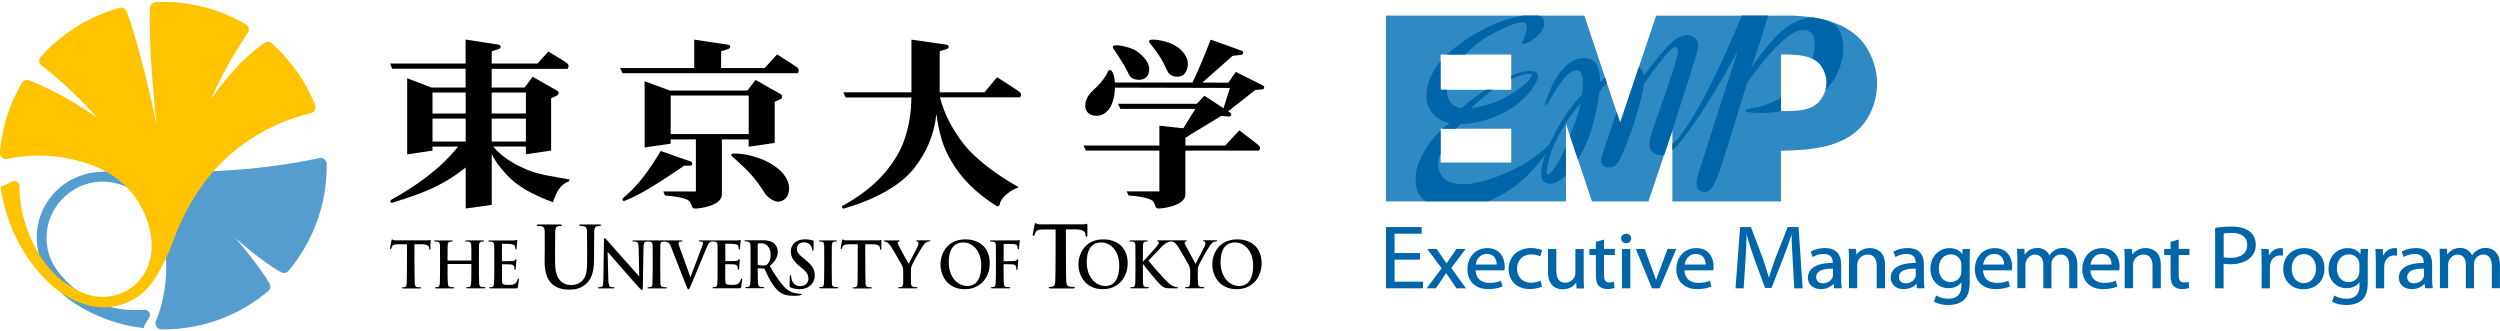 <?xml version="1.0" encoding="utf-8"?>
<!-- Generator: Adobe Illustrator 24.2.1, SVG Export Plug-In . SVG Version: 6.00 Build 0)  -->
<svg version="1.1" id="圖層_1" xmlns="http://www.w3.org/2000/svg" xmlns:xlink="http://www.w3.org/1999/xlink" x="0px" y="0px"
	 viewBox="0 0 400 53" style="enable-background:new 0 0 400 53;" xml:space="preserve">
<style type="text/css">
	.st0{fill:#569DCF;}
	.st1{fill:#FFC300;}
	.st2{fill:#2F8AC3;}
	.st3{fill:#0065A9;}
</style>
<g>
	<g>
		<g>
			<g>
				<path class="st0" d="M52.28,26.25c0-0.54-0.45-0.98-0.98-0.98c-0.08,0-0.15,0.01-0.23,0.03c-8.68,1.8-17.72,2.52-26.99,2.01
					c-2.85-0.16-5.66,0-8.43,0.21c-0.21,0.01-0.42,0.04-0.63,0.07c-2.21,0.3-4.33,1.29-5.97,2.89c-1.46,1.43-2.49,3.27-2.93,5.27
					c-0.53,2.41-0.15,4.9,0.86,7.12c0.99,2.16,2.57,4.04,4.53,5.38c2.13,1.43,4.47,2.55,6.93,3.3c1.55,0.47,2.93,0.76,4.56,0.96
					c0.02-0.62,0.96-1.58,0.99-2.04c0.03-0.47-0.32-0.87-0.78-0.9c-2.54,0.09-4.41,0.03-6.79-0.86c-2.45-0.91-4.66-2.43-6.41-4.37
					c-0.84-0.93-1.54-1.95-1.99-3.13c-0.44-1.18-0.63-2.43-0.56-3.69c0.24-4.21,3.51-7.77,7.68-8.37c2.31-0.33,4.69,0.26,6.58,1.64
					c0.98,0.72,1.82,1.64,2.43,2.69c0.7,1.19,1.28,2.44,1.69,3.76c0.84,2.74,0.92,5.75,0.56,8.58c-0.16,1.2-0.41,2.4-0.75,3.56
					c-0.2,0.66-0.43,1.32-0.69,1.96c-0.05,0.12-0.08,0.24-0.08,0.38c0,0.54,0.43,0.96,0.96,0.98c0.07,0,0.18,0.01,0.25,0.01
					c6.42,0,12.3-2.32,16.85-6.15c0,0,0.01-0.01,0.02-0.01c0.18-0.18,0.29-0.42,0.29-0.69c0-0.2-0.07-0.37-0.16-0.54
					c-1.71-2.97-5.42-7.23-5.42-7.23s4.2,3.77,7.22,5.42c0.16,0.09,0.34,0.16,0.54,0.16c0.27,0,0.52-0.11,0.69-0.29
					c0.01-0.01,0.02-0.02,0.03-0.03c3.83-4.56,6.13-10.43,6.13-16.84C52.28,26.41,52.28,26.33,52.28,26.25z"/>
			</g>
			<path class="st1" d="M4.97,38.25c-1.03-2.29-1.67-4.78-1.83-7.3c-0.02-0.34-0.02-0.8-0.02-1.14c0-0.47-0.38-0.84-0.85-0.84
				c-0.47,0-1.47,0.86-2.17,0.86c0.72,5.54,3.22,10.78,7.09,14.8c1.89,1.97,4.23,3.5,6.9,4.22c2.28,0.62,4.71,0.34,6.82-0.72
				c1.01-0.51,1.94-1.2,2.71-2.04c0.82-0.89,1.45-1.97,2.04-3.02c0.62-1.11,1.15-2.27,1.63-3.45c0.51-1.25,0.94-2.53,1.5-3.77
				c2.13-4.66,5.13-8.92,9.19-12.08c1.98-1.55,4.14-2.85,6.44-3.87c1.17-0.52,2.37-0.97,3.59-1.33c0.59-0.17,1.18-0.34,1.78-0.48
				c0.53-0.16,0.82-0.73,0.65-1.25c-1.49-3.76-3.88-7.15-6.88-9.85c-0.02-0.02-0.04-0.04-0.06-0.06c-0.17-0.15-0.4-0.25-0.65-0.25
				c-0.27,0-0.5,0.16-0.7,0.3c-4.83,3.36-8.39,8.96-8.39,8.96s1.88-4.78,5.9-10.7c0.1-0.14,0.15-0.32,0.15-0.51
				c0-0.34-0.16-0.63-0.42-0.8c-0.03-0.02-0.07-0.04-0.1-0.06c-2.49-1.45-5.2-2.5-8.03-3.06c-2.06-0.41-4.17-0.57-6.28-0.48
				c0,0-0.01,0-0.01,0c-0.01,0-0.02,0-0.03,0c-0.52,0.02-0.93,0.45-0.95,0.98c-0.27,6.88,1.08,18.72,1.08,18.72S22.67,8.36,20.3,1.9
				c-0.14-0.39-0.49-0.69-0.93-0.69c-0.07,0-0.13,0.01-0.19,0.02c-0.01,0-0.02,0-0.02,0.01c-0.17,0.04-0.34,0.09-0.51,0.14
				C14.7,2.55,11.04,4.66,8.06,7.5c-0.52,0.49-1.01,1-1.48,1.53C6.56,9.05,6.55,9.06,6.54,9.07C6.38,9.24,6.28,9.48,6.28,9.74
				c0,0.26,0.09,0.54,0.29,0.69c5.16,3.93,8.97,8.4,8.97,8.4s-4.89-3.61-10.7-5.9c-0.16-0.07-0.32-0.14-0.51-0.14
				c-0.34,0-0.64,0.17-0.81,0.43c0,0.01-0.01,0.01-0.01,0.02c-0.84,1.43-1.55,2.94-2.11,4.51c-0.71,1.99-1.17,4.07-1.38,6.18
				c-0.05,0.54-0.09,1.09,0.46,1.39c0.22,0.13,0.46,0.14,0.7,0.09c0.36-0.08,0.71-0.14,1.08-0.2c1.39-0.22,2.79-0.33,4.19-0.31
				c2.81,0.02,5.6,0.53,8.23,1.51c2.43,0.91,4.64,2.33,6.32,4.32c3.16,3.76,4.85,10.22,1.21,14.22c-1.67,1.84-4.13,2.74-6.6,2.51
				c-1.26-0.12-2.39-0.56-3.49-1.16c-1.01-0.55-1.97-1.18-2.83-1.94C7.42,42.68,5.99,40.52,4.97,38.25z"/>
		</g>
		<g>
			<path d="M116.98,24.76c0-0.43,2.4-0.09,3.52,0.25c0.9,0.28,2.34,0.69,3.84,1.86c0.86,0.66,1.92,1.85,1.92,3.27
				c0,1.41-0.85,2.13-1.89,2.13c-0.56-0.08-1.14-0.42-1.65-0.93c-0.51-0.51-0.91-1.54-2.4-3.24
				C118.64,26.17,116.98,25.05,116.98,24.76z"/>
			<path d="M115.38,10.89l0-2.69l1.19-0.38l0-0.01c0.14-0.04,0.25-0.16,0.25-0.32c0-0.17-0.13-0.3-0.29-0.33V7.16l-5.45-0.82v4.55
				H99.22l0.38,0.82h28.05c0,0,0.34-0.49,0-0.82c-0.34-0.33-3.32-2.18-3.32-2.18l-1.98,2.18H115.38z"/>
			<path d="M110.53,25.85L110.53,25.85l-4.82-1.69c-1.78,2.96-3.43,5.35-6.03,7.55l0,0c-0.06,0.05-0.1,0.12-0.1,0.19
				c0,0.14,0.11,0.25,0.25,0.25c0.03,0,0.06-0.01,0.09-0.02l0,0c0,0,0,0,0.01,0l0,0c2.3-0.83,5.61-2.95,9.54-5.62l0.96,0
				c0.19,0,0.34-0.15,0.34-0.34C110.77,26.02,110.67,25.9,110.53,25.85z"/>
			<path d="M163.18,14.77c-0.44-0.42-3.66-2.41-3.66-2.41l-2.01,2.41h-7.16l0-6.57l1.19-0.38l0-0.01c0.14-0.04,0.25-0.16,0.25-0.32
				c0-0.17-0.13-0.3-0.29-0.33V7.16l-5.67-0.82v8.43h-10.9l0.37,0.82h10.53c-0.06,4.03-1,7.16-2.38,9.44
				c-1.71,2.87-4.34,5.54-8.58,7.86c0,0,0,0-0.01,0c-0.02,0.01-0.03,0.02-0.04,0.03l0,0c-0.07,0.04-0.11,0.11-0.11,0.2
				c0,0.14,0.11,0.25,0.25,0.25c0.03,0,0.05,0,0.07-0.01v0c5.1-1.46,9.2-3.77,11.33-6.57c1.82-2.39,3.09-5.08,3.47-8.58
				c0.38,3.1,1.16,5.6,2.32,7.46c1.48,2.66,3.93,5.19,7.27,7.27c0.02,0.02,0.05,0.03,0.07,0.05c0.04,0.02,0.08,0.03,0.12,0.03
				c0.07,0,0.14-0.03,0.19-0.07c0.07-0.05,0.13-0.14,0.15-0.23c0.21-1.24,1.82-2.31,3.06-2.76c-3.95-2.19-7.17-4.83-8.73-6.81
				c-1.88-2.38-3.2-4.9-3.89-7.58h12.76C163.18,15.59,163.63,15.19,163.18,14.77z"/>
			<path d="M196.29,17.7"/>
			<path d="M178.06,7.42c-0.03,0.06-0.02,0.17,0.05,0.29c0.35,0.56,1.26,1.9,1.77,2.78c0.63,1.08,0.69,1.49,1.08,1.88
				c0.35,0.35,1.53,0.62,2.25,0.13c0.72-0.49,0.8-1.5,0.5-2.25c-0.3-0.77-1.39-1.99-2.58-2.45C179.93,7.34,178.26,7.03,178.06,7.42z
				"/>
			<path d="M183.9,6.47c-0.07,0.07-0.1,0.2,0,0.32c0.39,0.51,1.2,1.52,1.83,2.53c0.8,1.29,0.91,2.03,1.35,2.47
				c0.68,0.69,1.91,0.55,2.32,0.14c0.59-0.59,0.8-1.6,0.57-2.36c-0.36-1.2-1.45-2.21-3.01-2.76C185.58,6.34,184.16,6.21,183.9,6.47z
				"/>
			<path d="M177.65,11.22c0.65,0.11,1.08,2.63,0.43,4.88c-0.53,1.85-1.8,2.67-3.2,2.36c-1.09-0.24-1.46-1.21-1.12-2.34
				c0.29-0.98,1.19-1.73,1.84-2.34c0.65-0.63,1.43-1.71,1.61-2.22C177.27,11.37,177.39,11.17,177.65,11.22z"/>
			<path d="M189.66,24.11v7.01c0,1.7-3.31,2.24-4.31,2.24c-0.52,0-0.5-0.5-0.72-0.95c-0.19-0.37-0.79-0.88-4.07-1.14l-0.28-0.65
				h5.22v-6.52h-11.75l-0.38-0.81h12.13v-3.18l4.99,0.55c0.48,0.25-0.11,1.05-0.82,1.34v1.29h6.36l2.26-2.43c0,0,2.7,2.02,3.13,2.43
				c0.43,0.41,0,0.81,0,0.81H189.66z"/>
			<path d="M202.27,13.98c0-0.13-0.08-0.24-0.19-0.3l0,0l-0.02-0.01l0,0l-4.33-2.16l-1.2,1.72l-4.15-0.02l4.83-4.27l1.36-0.16
				c0.19,0,0.34-0.15,0.34-0.34c0-0.14-0.09-0.27-0.21-0.31l0,0l-4.99-1.79c-0.78,2-1.75,4.43-2.91,6.87h-12.72l-0.03,0.81
				l18.74,0.05l-1.25,3.95l0.51,0.15l4.78-3.77l1.15-0.1v-0.01C202.14,14.29,202.27,14.15,202.27,13.98z"/>
			<path d="M196.85,18.03L196.85,18.03l-4.15-2.71l-1.22,1.29h-12.59l0.37,0.81h12l-2.31,3.71c0.39,0.08,0.06,0.76,0.71,0.89
				l5.73-3.47l1.22,0.1v-0.01c0.02,0,0.03,0.01,0.04,0.01c0.19,0,0.34-0.16,0.34-0.34C197,18.18,196.94,18.08,196.85,18.03z"/>
			<path d="M83.72,26.88c-2.04-0.9-3.64-2.04-4.8-3.43h5.22v1.24l4.04-0.6v-8.37l0.93-0.44c0.16-0.06,0.26-0.22,0.26-0.39
				c0-0.16-0.09-0.3-0.23-0.38h0l-3.91-2.22L83.93,14h-5.26v-2.98H90.8c0,0,0.39-0.47,0-0.84c-0.39-0.37-3.07-1.93-3.07-1.93
				L86,10.17h-7.33l0.01-1.97l1.18-0.38l0-0.01c0.14-0.04,0.25-0.16,0.25-0.32c0-0.17-0.13-0.3-0.29-0.33l0-0.01l-5.32-0.82v3.83
				H62.41l0.34,0.84h11.75V14H69l-3.85-1.48v12.18l4.04-0.6v-0.64h4.1c-3.17,3.91-6.9,6.35-10.69,8.51l0,0
				c-0.08,0.05-0.14,0.13-0.14,0.23c0,0.14,0.12,0.25,0.26,0.25c0.02,0,0.05-0.01,0.07-0.01l0,0c3.44-1.13,7.43-2.2,11.72-5.64v6.56
				l4.17-0.58v-8.15c0.63,1.32,1.35,2.17,2.16,3.07c1.82,2.11,4.36,3.44,7.64,4.66c0.53-1.65,1.24-2.93,2.5-3.31l0.2-0.32
				C88.54,28.22,86.04,28,83.72,26.88z M74.51,22.64h-5.31v-3.66h5.31V22.64z M74.51,18.17h-5.31V14.8h5.31V18.17z M78.67,14.8h5.47
				v3.37h-5.47V14.8z M78.67,18.98h5.47v3.66h-5.47V18.98z"/>
			<path d="M124.93,15.08L124.93,15.08l-4.04-2.29l-1.31,1.69h-12.43L103.14,13v10.59l4.17-0.6v-0.69h4.03v8.33h-5.22l0.28,0.65
				c3.28,0.26,3.88,0.77,4.07,1.14c0.23,0.44,0.21,0.95,0.72,0.95c1,0,4.31-0.54,4.31-2.24v-8.83l4.28,0v1.17l4.17-0.6v-6.44v-0.14
				l0.93-0.43c0.16-0.06,0.26-0.22,0.26-0.39C125.16,15.29,125.06,15.15,124.93,15.08z M119.79,21.45h-12.48v-6.16h12.48V21.45z"/>
		</g>
		<g>
			<g>
				<path d="M75.36,41.68c0.03,0,0.06-0.02,0.06-0.07V41.4c0-1.55,0-1.83-0.02-2.16c-0.02-0.34-0.1-0.5-0.41-0.57
					c-0.08-0.03-0.24-0.03-0.38-0.03c-0.11,0-0.16-0.02-0.16-0.09s0.07-0.09,0.2-0.09c0.52,0,2.23,0,2.6,0c0.14,0,0.2,0.02,0.2,0.09
					s-0.06,0.09-0.17,0.09c-0.08,0-0.17,0.01-0.28,0.03c-0.26,0.05-0.34,0.22-0.36,0.57c-0.02,0.33-0.02,5.68,0.03,6.12
					c0.03,0.28,0.09,0.5,0.38,0.55c0.14,0.02,0.35,0.04,0.49,0.04c0.1,0,0.15,0.03,0.15,0.08c0,0.07-0.07,0.1-0.19,0.1
					c-0.63,0-2.34,0-2.71,0c-0.14,0-0.2-0.03-0.2-0.1c0-0.05,0.04-0.08,0.15-0.08c0.15,0,0.26-0.02,0.35-0.04
					c0.19-0.04,0.24-0.26,0.28-0.56c0.05-0.42,0.05-1.23,0.05-2.16v-0.89c0-0.05-0.03-0.06-0.06-0.06h-3.69
					c-0.03,0-0.06,0.01-0.06,0.06v0.89c0,0.94,0,1.74,0.05,2.18c0.03,0.28,0.09,0.5,0.38,0.55c0.13,0.02,0.35,0.04,0.49,0.04
					c0.11,0,0.16,0.03,0.16,0.08c0,0.07-0.08,0.1-0.19,0.1c-0.63,0-2.34,0-2.72,0c-0.12,0-0.19-0.03-0.19-0.1
					c0-0.05,0.04-0.08,0.15-0.08c0.14,0,0.26-0.02,0.35-0.04c0.19-0.04,0.24-0.26,0.28-0.56c0.05-0.42,0.05-5.78,0.03-6.11
					c-0.02-0.34-0.09-0.5-0.41-0.57c-0.08-0.03-0.24-0.03-0.38-0.03c-0.1,0-0.16-0.02-0.16-0.09s0.07-0.09,0.2-0.09
					c0.52,0,2.23,0,2.6,0c0.14,0,0.2,0.02,0.2,0.09s-0.06,0.09-0.18,0.09c-0.08,0-0.16,0.01-0.28,0.03
					c-0.26,0.05-0.34,0.22-0.36,0.57c-0.02,0.33-0.02,0.61-0.02,2.16v0.21c0,0.05,0.03,0.07,0.06,0.07H75.36z"/>
				<path d="M87.15,36.96c-0.03-0.46-0.13-0.68-0.55-0.77c-0.11-0.02-0.32-0.04-0.5-0.04c-0.14,0-0.22-0.03-0.22-0.12
					c0-0.1,0.09-0.12,0.28-0.12c0.69,0,3,0,3.46,0c0.19,0,0.28,0.03,0.28,0.12c0,0.09-0.08,0.12-0.21,0.12
					c-0.14,0-0.22,0.02-0.37,0.04c-0.35,0.07-0.45,0.3-0.48,0.77c-0.03,0.43-0.03,4.76-0.03,4.76c0,1.97,0.37,2.8,1,3.34
					c0.58,0.5,1.17,0.55,1.61,0.55c0.57,0,1.26-0.19,1.78-0.73c0.71-0.74,0.74-1.96,0.74-3.36c0,0,0-4.13-0.02-4.56
					c-0.03-0.46-0.13-0.68-0.56-0.77c-0.1-0.02-0.32-0.04-0.46-0.04c-0.14,0-0.22-0.03-0.22-0.12c0-0.1,0.09-0.12,0.27-0.12
					c0.65,0,2.44,0,2.94,0c0.18,0,0.27,0.03,0.27,0.12c0,0.09-0.08,0.12-0.23,0.12c-0.14,0-0.22,0.02-0.37,0.04
					c-0.35,0.07-0.45,0.3-0.48,0.77c-0.03,0.43-0.03,4.32-0.03,4.32c0,1.5-0.14,3.1-1.22,4.08c-0.91,0.83-1.84,0.98-2.68,0.98
					c-0.68,0-1.92-0.04-2.86-0.94c-0.66-0.62-1.15-1.62-1.15-3.59C87.17,41.8,87.17,37.39,87.15,36.96z"/>
				<path d="M131.87,39.24c-0.02-0.34-0.11-0.52-0.33-0.56c-0.11-0.03-0.23-0.04-0.35-0.04c-0.09,0-0.15-0.02-0.15-0.1
					c0-0.06,0.08-0.08,0.23-0.08c0.37,0,2.07,0,2.43,0c0.12,0,0.2,0.02,0.2,0.08c0,0.09-0.06,0.1-0.16,0.1
					c-0.09,0-0.17,0.01-0.29,0.03c-0.26,0.05-0.34,0.22-0.36,0.57c-0.02,0.33-0.02,5.74,0.02,6.17c0.03,0.28,0.09,0.46,0.39,0.5
					c0.14,0.02,0.35,0.04,0.49,0.04c0.1,0,0.15,0.03,0.15,0.08c0,0.07-0.08,0.1-0.18,0.1c-0.64,0-2.34,0-2.72,0
					c-0.13,0-0.19-0.03-0.19-0.1c0-0.05,0.04-0.08,0.15-0.08c0.15,0,0.26-0.02,0.35-0.04c0.19-0.04,0.25-0.22,0.28-0.51
					C131.89,44.97,131.89,39.57,131.87,39.24z"/>
				<path d="M144.52,43.5c0-0.55-0.09-0.77-0.22-1.07c-0.07-0.16-1.36-2.39-1.7-2.92c-0.24-0.38-0.48-0.63-0.67-0.74
					c-0.13-0.07-0.29-0.13-0.4-0.13c-0.08,0-0.14-0.02-0.14-0.09c0-0.06,0.06-0.09,0.18-0.09c0.17,0,1.81,0,2.25,0
					c0.1,0,0.15,0.03,0.15,0.09s-0.07,0.07-0.21,0.11c-0.09,0.02-0.14,0.1-0.14,0.18c0,0.08,0.05,0.2,0.12,0.35
					c0.13,0.31,1.48,2.75,1.64,3.03c0.09-0.24,1.31-2.47,1.45-2.79c0.1-0.23,0.13-0.4,0.13-0.53c0-0.1-0.04-0.21-0.2-0.26
					c-0.09-0.02-0.17-0.03-0.17-0.1c0-0.07,0.05-0.09,0.16-0.09c0.32,0,1.75,0,1.94,0c0.11,0,0.17,0.02,0.17,0.08
					c0,0.08-0.08,0.1-0.18,0.1c-0.1,0-0.28,0.04-0.43,0.12c-0.2,0.1-0.3,0.22-0.52,0.5c-0.32,0.4-1.67,2.79-1.84,3.23
					c-0.15,0.37-0.15,0.68-0.15,1.02c0,0,0,1.42,0.03,1.85c0.02,0.3,0.11,0.52,0.39,0.56c0.14,0.02,0.35,0.04,0.49,0.04
					c0.1,0,0.16,0.03,0.16,0.08c0,0.07-0.08,0.1-0.2,0.1c-0.61,0-2.33,0-2.68,0c-0.13,0-0.21-0.02-0.21-0.1
					c0-0.05,0.05-0.08,0.15-0.08c0.14,0,0.26-0.02,0.34-0.04c0.19-0.04,0.28-0.26,0.3-0.56C144.52,44.92,144.52,43.5,144.52,43.5z"
					/>
				<path d="M150.48,42.29c0-1.74,1.09-3.99,3.98-3.99c2.4,0,3.9,1.48,3.9,3.81c0,2.32-1.54,4.16-3.99,4.16
					C151.59,46.27,150.48,44.09,150.48,42.29 M157,42.48c0-2.28-1.32-3.69-2.9-3.69c-1.11,0-2.3,0.65-2.3,3.18
					c0,2.11,1.19,3.79,3.04,3.79C155.52,45.76,157,45.42,157,42.48z"/>
				<path d="M172.55,42.29c0-1.74,1.09-3.99,3.98-3.99c2.4,0,3.9,1.48,3.9,3.81c0,2.32-1.55,4.16-3.99,4.16
					C173.67,46.27,172.55,44.09,172.55,42.29 M179.08,42.48c0-2.28-1.32-3.69-2.9-3.69c-1.11,0-2.3,0.65-2.3,3.18
					c0,2.11,1.19,3.79,3.04,3.79C177.6,45.76,179.08,45.42,179.08,42.48z"/>
				<path d="M187.44,38.63c0.11,0,0.27,0.06,0.4,0.13c0.18,0.11,0.43,0.36,0.67,0.74c0.34,0.53,1.63,2.76,1.7,2.92
					c0.13,0.3,0.22,0.52,0.22,1.07c0,0,0,1.42-0.03,1.85c-0.02,0.3-0.11,0.52-0.3,0.56c-0.09,0.02-0.2,0.04-0.34,0.04
					c-0.1,0-0.15,0.03-0.15,0.08c0,0.08,0.08,0.1,0.21,0.1c0.36,0,2.08,0,2.68,0c0.13,0,0.2-0.03,0.2-0.1
					c0-0.05-0.05-0.08-0.15-0.08c-0.13,0-0.35-0.02-0.48-0.04c-0.29-0.04-0.38-0.26-0.4-0.56c-0.03-0.42-0.03-1.85-0.03-1.85
					c0-0.33,0-0.65,0.15-1.02c0.17-0.44,1.52-2.83,1.84-3.23c0.21-0.28,0.32-0.4,0.52-0.5c0.14-0.08,0.33-0.12,0.43-0.12
					c0.1,0,0.18-0.03,0.18-0.1c0-0.06-0.07-0.08-0.17-0.08c-0.18,0-1.62,0-1.94,0c-0.11,0-0.16,0.02-0.16,0.09
					c0,0.06,0.09,0.08,0.18,0.1c0.16,0.04,0.2,0.16,0.2,0.26c0,0.13-0.04,0.3-0.13,0.53c-0.14,0.31-1.35,2.55-1.45,2.79
					c-0.15-0.28-1.51-2.73-1.64-3.03c-0.07-0.14-0.11-0.26-0.11-0.35c0-0.08,0.05-0.16,0.14-0.18c0.14-0.04,0.21-0.05,0.21-0.11
					s-0.05-0.09-0.15-0.09c-0.43,0-4.23,0-4.43,0c-0.11,0-0.16,0.02-0.16,0.09c0,0.06,0.04,0.08,0.13,0.1
					c0.1,0.03,0.13,0.09,0.13,0.2c0,0.17-0.21,0.43-0.48,0.76c-0.28,0.34-1.69,1.86-2.02,2.24h-0.05V41.4c0-1.55,0-1.83,0.02-2.16
					c0.02-0.35,0.1-0.53,0.36-0.57c0.11-0.03,0.17-0.03,0.27-0.03c0.08,0,0.13-0.02,0.13-0.09s-0.07-0.09-0.2-0.09
					c-0.33,0-2.01,0-2.52,0c-0.14,0-0.21,0.02-0.21,0.09s0.06,0.09,0.16,0.09c0.14,0,0.3,0.01,0.38,0.03
					c0.32,0.07,0.39,0.23,0.41,0.57c0.02,0.33,0.02,5.68-0.02,6.11c-0.04,0.3-0.09,0.52-0.28,0.56c-0.09,0.02-0.2,0.04-0.35,0.04
					c-0.12,0-0.16,0.03-0.16,0.08c0,0.07,0.07,0.1,0.19,0.1c0.39,0,2.07,0,2.61,0c0.1,0,0.18-0.03,0.18-0.1
					c0-0.05-0.05-0.08-0.12-0.08c-0.13,0-0.34-0.02-0.47-0.04c-0.24-0.04-0.33-0.26-0.35-0.55c-0.03-0.44-0.03-1.24-0.03-2.18v-0.92
					h0.05l0.11,0.16c0.2,0.29,2.1,2.64,2.53,3.03c0.42,0.39,0.67,0.61,1.19,0.66c0.21,0.02,0.38,0.02,0.67,0.02h0.84
					c0.18,0,0.23-0.03,0.23-0.1c0-0.06-0.06-0.08-0.13-0.08c-0.12,0-0.31-0.03-0.6-0.15c-0.52-0.21-0.95-0.67-1.38-1.1
					c-0.38-0.38-2.27-2.52-2.62-3c0.33-0.36,1.79-1.89,2.09-2.19c0.41-0.43,0.74-0.64,1.04-0.76
					C187.06,38.67,187.3,38.63,187.44,38.63z"/>
				<path d="M193.97,42.29c0-1.74,1.09-3.99,3.99-3.99c2.4,0,3.9,1.48,3.9,3.81c0,2.32-1.54,4.16-3.99,4.16
					C195.09,46.27,193.97,44.09,193.97,42.29 M200.5,42.48c0-2.28-1.32-3.69-2.91-3.69c-1.11,0-2.3,0.65-2.3,3.18
					c0,2.11,1.19,3.79,3.04,3.79C199.02,45.76,200.5,45.42,200.5,42.48z"/>
			</g>
			<path d="M127.91,47c-0.86-0.05-1.64-0.31-2.32-0.98c-0.65-0.65-1.77-2.24-2.42-3.47c0.98-0.84,1.27-1.53,1.27-2.28
				c0-0.68-0.39-1.2-0.66-1.39c-0.52-0.38-1.17-0.44-1.77-0.44c-0.3,0-2.17,0-2.69,0c-0.14,0-0.21,0.02-0.21,0.09
				s0.06,0.09,0.16,0.09c0.14,0,0.3,0.01,0.38,0.03c0.32,0.07,0.4,0.23,0.42,0.57c0.02,0.33,0.02,0.61,0.02,2.16v1.79
				c0,0.94,0,1.74-0.05,2.16c-0.04,0.3-0.09,0.52-0.28,0.56c-0.09,0.02-0.2,0.04-0.35,0.04c-0.12,0-0.15,0.03-0.15,0.08
				c0,0.07,0.07,0.1,0.19,0.1c0.39,0,2.04,0,2.6,0c0.13,0,0.19-0.03,0.19-0.1c0-0.05-0.04-0.08-0.11-0.08
				c-0.12,0-0.33-0.02-0.47-0.04c-0.29-0.04-0.35-0.26-0.38-0.56c-0.04-0.42-0.04-1.23-0.04-2.17v-0.15c0-0.05,0.03-0.08,0.08-0.08
				l0.84,0.03c0.07,0,0.14,0,0.17,0.06c0.12,0.23,0.59,1.37,1.03,2.06c0.43,0.69,0.85,1.23,1.29,1.58c0.53,0.42,1.06,0.58,1.72,0.64
				c0.84,0.08,1.42,0,1.58-0.04c0.14-0.04,0.31-0.09,0.31-0.19C128.24,46.98,128.08,47.02,127.91,47z M122.73,42.31
				c-0.17,0.13-0.3,0.17-0.69,0.17c-0.24,0-0.53-0.03-0.73-0.1c-0.07-0.03-0.08-0.07-0.08-0.18v-3.09c0-0.08,0.02-0.13,0.08-0.14
				c0.1-0.03,0.27-0.05,0.51-0.05c0.57,0,1.48,0.42,1.48,1.86C123.3,41.62,123.02,42.09,122.73,42.31z"/>
			<path d="M68.86,38.38c-0.04,0-0.12,0.04-0.26,0.07c-0.15,0-5.14,0-5.45,0c-0.24-0.02-0.34-0.14-0.41-0.14
				c-0.06,0-0.09,0.06-0.12,0.2c-0.02,0.1-0.22,1.21-0.22,1.21h0c0,0.01-0.01,0.01-0.01,0.02c0,0.06,0.05,0.11,0.1,0.11
				c0.04,0,0.08-0.03,0.09-0.06l0,0h0c0,0,0,0,0,0c0.03-0.09,0.09-0.26,0.17-0.41c0.14-0.23,0.38-0.27,0.93-0.3h1.44
				c0,0,0,5.86-0.05,6.29c-0.03,0.3-0.09,0.52-0.28,0.56c-0.09,0.02-0.2,0.04-0.35,0.04c-0.12,0-0.15,0.03-0.15,0.08
				c0,0.07,0.07,0.1,0.19,0.1c0.39,0,2.09,0,2.73,0c0.11,0,0.18-0.03,0.18-0.1c0-0.05-0.05-0.08-0.16-0.08
				c-0.15,0-0.35-0.02-0.49-0.04c-0.29-0.04-0.35-0.26-0.38-0.55c-0.05-0.44-0.05-6.3-0.05-6.3h1.22c0.86,0.02,1.11,0.3,1.13,0.57
				l0.02,0.21c0,0.05,0.05,0.1,0.1,0.1c0.06,0,0.1-0.05,0.1-0.1c0,0,0.01-1.1,0.01-1.24C68.93,38.44,68.92,38.38,68.86,38.38z"/>
			<path d="M140.96,38.38c-0.04,0-0.12,0.04-0.26,0.07c-0.15,0-5.14,0-5.45,0c-0.24-0.02-0.34-0.14-0.42-0.14
				c-0.06,0-0.09,0.06-0.11,0.2c-0.02,0.1-0.22,1.21-0.22,1.21h0c0,0.01-0.01,0.01-0.01,0.02c0,0.06,0.05,0.11,0.11,0.11
				c0.04,0,0.08-0.03,0.09-0.06l0,0l0,0c0,0,0,0,0,0c0.03-0.09,0.09-0.26,0.17-0.41c0.14-0.23,0.38-0.27,0.94-0.3h1.44
				c0,0,0,5.86-0.04,6.29c-0.03,0.3-0.09,0.52-0.28,0.56c-0.09,0.02-0.2,0.04-0.35,0.04c-0.12,0-0.16,0.03-0.16,0.08
				c0,0.07,0.07,0.1,0.19,0.1c0.39,0,2.09,0,2.73,0c0.11,0,0.18-0.03,0.18-0.1c0-0.05-0.05-0.08-0.15-0.08
				c-0.15,0-0.36-0.02-0.49-0.04c-0.29-0.04-0.35-0.26-0.38-0.55c-0.05-0.44-0.05-6.3-0.05-6.3h1.22c0.86,0.02,1.11,0.3,1.13,0.57
				l0.02,0.21c0,0.05,0.05,0.1,0.1,0.1c0.06,0,0.1-0.05,0.1-0.1c0,0,0.01-1.1,0.01-1.24C141.03,38.44,141.02,38.38,140.96,38.38z"/>
			<path d="M173.85,35.8c-0.05,0-0.15,0.05-0.35,0.09c-0.19,0-6.87,0-7.28,0c-0.32-0.03-0.45-0.19-0.55-0.19
				c-0.08,0-0.12,0.08-0.15,0.26c-0.02,0.13-0.29,1.61-0.29,1.61l0,0c0,0.01,0,0.02,0,0.03c0,0.07,0.06,0.14,0.14,0.14
				c0.06,0,0.1-0.03,0.13-0.08l0,0l0,0c0,0,0-0.01,0-0.01c0.04-0.11,0.11-0.34,0.23-0.55c0.2-0.3,0.5-0.37,1.25-0.39h1.92
				c0,0,0,7.82-0.06,8.39c-0.04,0.39-0.12,0.7-0.37,0.74c-0.12,0.03-0.27,0.06-0.46,0.06c-0.16,0-0.2,0.04-0.2,0.11
				c0,0.1,0.09,0.14,0.26,0.14c0.52,0,2.79,0,3.65,0c0.14,0,0.24-0.04,0.24-0.14c0-0.07-0.06-0.11-0.2-0.11
				c-0.19,0-0.48-0.03-0.66-0.06c-0.38-0.05-0.46-0.35-0.5-0.73c-0.06-0.58-0.06-8.41-0.06-8.41h1.62c1.15,0.02,1.48,0.4,1.51,0.75
				l0.03,0.28c0,0.08,0.06,0.14,0.14,0.14c0.08,0,0.14-0.06,0.14-0.14c0,0,0.01-1.47,0.01-1.65
				C173.96,35.87,173.94,35.8,173.85,35.8z"/>
			<path d="M83.04,44.68c0-0.06-0.05-0.11-0.1-0.11c-0.05,0-0.09,0.04-0.1,0.09h0c-0.09,0.41-0.33,0.68-0.58,0.81
				c-0.25,0.12-0.66,0.12-0.91,0.12c-0.98,0-1.01-0.12-1.03-0.83c-0.01-0.3,0-2.38,0-2.38c0-0.06,0.01-0.1,0.06-0.1
				c0.23,0,1.19,0.01,1.37,0.03c0.36,0.04,0.49,0.2,0.54,0.4c0.03,0.13,0.02,0.25,0.01,0.36c0,0.06,0.05,0.11,0.1,0.11
				c0.05,0,0.1-0.04,0.1-0.09h0l0-0.01c0,0,0,0,0,0l0,0l0.14-1.48h0c0,0,0,0,0-0.01c0-0.06-0.05-0.11-0.11-0.11
				c-0.04,0-0.07,0.02-0.09,0.05c0,0-0.01,0.01-0.01,0.02c0,0,0,0,0,0c-0.01,0.02-0.02,0.04-0.05,0.07
				c-0.09,0.1-0.23,0.13-0.46,0.15c-0.22,0.02-1.33,0.02-1.54,0.02c-0.06,0-0.07-0.04-0.07-0.11v-2.57c0-0.07,0.02-0.11,0.07-0.11
				c0.19,0,1.2,0.02,1.37,0.05c0.48,0.06,0.58,0.18,0.65,0.36c0.05,0.12,0.04,0.33,0.04,0.41c0,0.06,0.04,0.1,0.1,0.1
				c0.05,0,0.1-0.04,0.1-0.09c0.02-0.14,0.12-1.28,0.12-1.35c0-0.05-0.01-0.09-0.06-0.09c-0.05,0-0.11,0.03-0.15,0.04
				c-0.08,0.02-0.23,0.04-0.41,0.04c-0.19,0-3.54,0-3.81,0c-0.14,0-0.21,0.02-0.21,0.09s0.06,0.09,0.16,0.09
				c0.14,0,0.3,0.01,0.38,0.03c0.32,0.07,0.39,0.23,0.42,0.57c0.02,0.33,0.02,5.68-0.03,6.11c-0.04,0.3-0.09,0.52-0.28,0.56
				c-0.09,0.02-0.2,0.04-0.35,0.04c-0.12,0-0.15,0.03-0.15,0.08c0,0.07,0.07,0.1,0.19,0.1c0.19,0,3.17,0,3.89,0
				c0.37,0,0.48,0.03,0.52-0.24c0.03-0.2,0.16-1.19,0.16-1.19h0C83.03,44.69,83.04,44.69,83.04,44.68z"/>
			<path d="M114.01,38.63c0.14,0,0.3,0.01,0.38,0.03c0.32,0.07,0.39,0.23,0.42,0.57c0.02,0.33,0.02,5.68-0.03,6.11
				c-0.04,0.3-0.09,0.52-0.28,0.56c-0.09,0.02-0.2,0.04-0.35,0.04c-0.12,0-0.15,0.03-0.15,0.08c0,0.07,0.07,0.1,0.19,0.1
				c0.19,0,3.17,0,3.89,0c0.36,0,0.47,0.03,0.52-0.24c0.03-0.2,0.16-1.19,0.16-1.19h0c0,0,0-0.01,0-0.02c0-0.06-0.05-0.11-0.1-0.11
				c-0.05,0-0.09,0.04-0.1,0.09l0,0c-0.09,0.41-0.33,0.68-0.58,0.81c-0.25,0.12-0.66,0.12-0.91,0.12c-0.98,0-1.01-0.12-1.03-0.83
				c-0.01-0.3,0-2.38,0-2.38c0-0.06,0.01-0.1,0.06-0.1c0.23,0,1.19,0.01,1.37,0.03c0.36,0.04,0.49,0.2,0.54,0.4
				c0.03,0.13,0.02,0.25,0.02,0.36c0,0.06,0.05,0.11,0.11,0.11c0.05,0,0.1-0.04,0.1-0.09h0l0-0.01c0,0,0,0,0,0l0,0l0.13-1.48h0
				c0,0,0,0,0-0.01c0-0.06-0.05-0.11-0.1-0.11c-0.04,0-0.07,0.02-0.09,0.05c0,0-0.01,0.01-0.01,0.02c0,0,0,0,0,0
				c-0.01,0.02-0.03,0.04-0.05,0.07c-0.09,0.1-0.23,0.13-0.46,0.15c-0.22,0.02-1.33,0.02-1.54,0.02c-0.06,0-0.07-0.04-0.07-0.11
				v-2.57c0-0.07,0.02-0.11,0.07-0.11c0.19,0,1.21,0.02,1.37,0.05c0.48,0.06,0.58,0.18,0.65,0.36c0.05,0.12,0.05,0.33,0.05,0.41
				c0,0.06,0.04,0.1,0.1,0.1c0.05,0,0.1-0.04,0.1-0.09c0.02-0.14,0.12-1.28,0.12-1.35c0-0.05-0.01-0.09-0.06-0.09
				c-0.05,0-0.11,0.03-0.15,0.04c-0.08,0.02-0.24,0.04-0.42,0.04c-0.18,0-5.56,0-5.82,0c-0.18,0-0.27,0.02-0.27,0.1
				c0,0.07,0.08,0.08,0.17,0.08c0.12,0,0.27,0.01,0.39,0.05c0.09,0.03,0.13,0.11,0.13,0.2c0,0.09-0.04,0.24-0.09,0.37
				c-0.23,0.67-1.49,3.94-1.9,5.05h-0.04l-1.66-4.61c-0.14-0.37-0.22-0.65-0.22-0.78c0-0.09,0.03-0.16,0.1-0.21
				c0.07-0.06,0.22-0.07,0.38-0.07c0.09,0,0.14-0.02,0.14-0.09s-0.11-0.09-0.22-0.09c-0.43,0-6.98,0-7.54,0
				c-0.14,0-0.25,0.01-0.25,0.09c0,0.06,0.04,0.09,0.16,0.09c0.13,0,0.37,0,0.51,0.06c0.23,0.1,0.32,0.29,0.33,0.92l0.1,4.56h-0.05
				c-0.17-0.16-5-5.62-5.12-5.76c-0.16-0.19-0.25-0.31-0.36-0.31c-0.1,0-0.12,0.14-0.12,0.34l-0.09,6.19
				c-0.01,0.89-0.05,1.18-0.3,1.26c-0.14,0.05-0.31,0.06-0.43,0.06c-0.1,0-0.15,0.02-0.15,0.08c0,0.09,0.09,0.1,0.21,0.1
				c0.5,0,1.61,0,2.24,0c0.14,0,0.22-0.02,0.22-0.1c0-0.06-0.06-0.08-0.16-0.08c-0.15,0-0.34-0.01-0.5-0.07
				c-0.19-0.07-0.32-0.34-0.34-1.13l-0.11-4.44h0.02c0.18,0.19,4.54,5.24,5.15,5.85c0.11,0.11,0.22,0.23,0.33,0.23
				c0.08,0,0.13-0.1,0.13-0.32l0.11-6.54c0.01-0.56,0.09-0.78,0.35-0.86c0.11-0.03,0.26-0.03,0.35-0.03c0.12,0,0.33,0.01,0.43,0.04
				c0.21,0.05,0.31,0.22,0.33,0.56c0.02,0.33,0.02,5.74-0.03,6.16c-0.03,0.29-0.09,0.47-0.28,0.51c-0.09,0.02-0.2,0.04-0.35,0.04
				c-0.12,0-0.15,0.03-0.15,0.08c0,0.07,0.07,0.1,0.19,0.1c0.39,0,2.08,0,2.72,0c0.11,0,0.18-0.03,0.18-0.1
				c0-0.05-0.05-0.08-0.15-0.08c-0.14,0-0.36-0.02-0.49-0.04c-0.29-0.04-0.36-0.22-0.39-0.5c-0.04-0.43-0.04-5.84-0.02-6.17
				c0.02-0.35,0.09-0.53,0.36-0.57c0.12-0.03,0.19-0.03,0.29-0.03c0.08,0,0.18,0,0.32,0.04c0.35,0.1,0.51,0.22,0.73,0.77l2.43,6.21
				c0.18,0.48,0.24,0.62,0.37,0.62c0.14,0,0.19-0.16,0.44-0.75c0.21-0.51,2.07-4.9,2.44-5.85c0.26-0.65,0.41-0.83,0.53-0.91
				C113.71,38.63,113.92,38.63,114.01,38.63z"/>
			<path d="M160.67,42.27c0.23,0,1.19,0.01,1.37,0.03c0.36,0.04,0.49,0.2,0.54,0.41c0.03,0.13,0.02,0.25,0.02,0.36
				c0,0.06,0.05,0.11,0.1,0.11c0.05,0,0.1-0.04,0.1-0.09l0,0v-0.01c0,0,0,0,0,0l0,0l0.13-1.48l0,0c0,0,0,0,0-0.01
				c0-0.06-0.04-0.11-0.1-0.11c-0.04,0-0.07,0.02-0.09,0.05c0,0-0.01,0.01-0.01,0.02c0,0,0,0-0.01,0c-0.01,0.02-0.02,0.04-0.05,0.07
				c-0.09,0.1-0.23,0.13-0.47,0.15c-0.22,0.02-1.34,0.02-1.55,0.02c-0.06,0-0.07-0.03-0.07-0.09v-2.54c0-0.11,0.03-0.14,0.09-0.14
				l1.49,0.03c0.36,0.01,0.54,0.16,0.61,0.3c0.06,0.15,0.06,0.37,0.06,0.45c0,0.06,0.05,0.1,0.1,0.1c0.05,0,0.09-0.04,0.1-0.09l0,0
				c0,0,0-0.01,0-0.01v0c0,0,0.13-1.26,0.13-1.33c0-0.05-0.03-0.09-0.07-0.09c-0.05,0-0.09,0.04-0.15,0.06
				c-0.1,0.03-0.22,0.02-0.4,0.02c-0.22,0-3.69,0-3.94,0c-0.14,0-0.22,0.02-0.22,0.1c0,0.06,0.07,0.08,0.16,0.08
				c0.14,0,0.3,0.01,0.38,0.03c0.32,0.07,0.39,0.23,0.42,0.57c0.02,0.33,0.02,5.68-0.03,6.11c-0.04,0.3-0.09,0.52-0.28,0.56
				c-0.09,0.02-0.21,0.04-0.35,0.04c-0.11,0-0.15,0.03-0.15,0.08c0,0.08,0.07,0.1,0.2,0.1c0.37,0,2.09,0,2.7,0
				c0.14,0,0.21-0.03,0.21-0.1c0-0.05-0.04-0.08-0.16-0.08c-0.13,0-0.35-0.02-0.48-0.04c-0.29-0.04-0.34-0.26-0.38-0.56
				c-0.05-0.42-0.05-2.99-0.05-2.99C160.6,42.29,160.62,42.27,160.67,42.27z"/>
			<path d="M128.79,41.5l-0.27-0.21c-0.8-0.64-1.02-1-1.02-1.47c0-0.61,0.44-1.05,1.15-1.05c0.63,0,0.91,0.31,1.05,0.5
				c0.2,0.26,0.25,0.58,0.25,0.67c0,0.04,0,0.07,0.01,0.1c0,0.01,0,0.02,0.01,0.03l0,0c0.01,0.02,0.02,0.03,0.03,0.03c0,0,0,0,0,0
				c0.02,0.01,0.04,0.02,0.06,0.02c0.06,0,0.1-0.05,0.1-0.11l0.02-1.35l0,0c0-0.04,0-0.06,0-0.07c0-0.08-0.05-0.11-0.14-0.12
				c-0.25-0.07-0.65-0.18-1.28-0.18c-1.34,0-2.23,0.81-2.23,1.92c0,0.83,0.37,1.54,1.43,2.41l0.45,0.37
				c0.8,0.65,0.94,1.13,0.94,1.63c0,0.54-0.42,1.16-1.29,1.16c-0.6,0-1.17-0.28-1.38-1.03c-0.05-0.18-0.09-0.39-0.09-0.52
				c0-0.02-0.01-0.05-0.01-0.08l0,0c0-0.06-0.04-0.11-0.1-0.11c-0.06,0-0.11,0.05-0.11,0.11l-0.04,1.5c0,0.22,0.03,0.27,0.18,0.34
				c0.42,0.19,0.85,0.27,1.41,0.27c0.51,0,1.05-0.09,1.53-0.42c0.7-0.48,0.91-1.18,0.91-1.77C130.37,43.13,129.95,42.44,128.79,41.5
				z"/>
		</g>
	</g>
	<g>
		<g>
			<path class="st2" d="M298.73,7.73c-3.49-5.88-12.76-5.22-14.92-5.22h-18.83l-5.75,17.12L253.49,2.5h-31.74v29.72h28.8V19.8
				l4.17,12.43h9.03l3.83-11.4v11.4h17.37v-8.11c5.25-0.09,9.65-0.65,12.61-3.6C299.77,18.3,301.91,13.08,298.73,7.73z M230.5,8.73
				h11.3v5.65h-11.3V8.73z M230.5,26.01V20.6h11.3v5.41H230.5z M291.01,16.32c-1.34,1.34-3.06,1.47-6.06,1.45V8.71
				c2.22,0,5.28,0.01,6.5,1.93C293.45,13.81,291.03,16.3,291.01,16.32z"/>
			<path class="st3" d="M271.17,6.02c-0.27-0.21-1.57-1.07-3.6,0.67c-1.34,1.15-4.65,5.51-4.59,5.38c0.04-0.24-0.11-0.88-0.76-1.34
				l-2.99,8.89l-0.57-1.71c-0.93,2.88-2.03,5.98-2.36,7.02c-0.31,0.98,0.03,1.83,1.01,1.87c0.72,0.03,1.32-0.23,1.84-1.25
				c1.44-2.83,3.46-9.05,3.91-12.19c0.13-0.26,2.04-2.89,3.76-4.89c0.79-0.92,1.27-1.08,1.51-0.78c0.27,0.34,0.25,0.9-1.16,5.15
				c-0.81,2.43-2.39,6.84-2.92,8.49c-0.71,2.21-0.23,3.07,1,3.43c0.3,0.08,0.65,0.07,1.04-0.03l1.14-3.4
				c1.03-3.26,3.98-12.44,4.15-13.14C271.77,7.36,271.79,6.5,271.17,6.02z M284.95,15.63c-1.18,0.68-2.56,1.26-3.73,1.53
				c-0.92,0.2-1.98,0.25-1.97,0.53c0.01,0.28,0.68,0.28,0.95,0.31c1.55,0.16,3.24,0.07,4.82-0.22c-0.02,0-0.04,0-0.06,0V15.63z
				 M293.68,4.06c-0.33-0.27-0.73-0.53-1.19-0.75c-0.8-0.23-1.6-0.39-2.38-0.52c-1.13,0.01-2.41,0.36-3.84,1.29
				c-1.62,1.06-2.86,2.49-4.43,4.51c-1.23,1.59-1.67,2.38-1.67,2.38s2-5.93,2.65-8.14c0.03-0.12,0.06-0.23,0.08-0.34h-4.2
				c0,0,0,0.01,0,0.01c-0.63,1.38-5.05,12.48-9.3,18.45c-0.9,1.28-1.47,1.86-1.82,2.06v1.01c0.58-0.43,1.18-1.08,3.03-3.65
				c3.88-5.37,7.47-12.36,7.47-12.36s-4.11,12.85-6.19,19.28c-0.95,2.93-0.15,3.23,0.56,3.39c0.76,0.18,1.58-0.17,2.5-2.81
				c1.9-5.45,4.31-14.06,4.67-14.71c0.19-0.34,5.5-7.95,8.54-8.33c2.3-0.28,2.59,1.83,1.82,4.55c0.61,0.29,1.12,0.68,1.48,1.24
				c0.92,1.46,0.9,2.77,0.62,3.77c1.3-1.26,2.22-2.87,2.7-5.1C295.24,7.06,294.65,4.86,293.68,4.06z M256.8,12.34
				c-0.3,0.3-0.57,0.59-0.79,0.85c0.04-0.27,0-1.58-0.45-2.64c-0.56-1.32-1.92-1.25-2.26-1.25c-2.62-0.04-4.56,3.35-5.26,5.06
				c-0.57,1.4-0.97,2.31-0.7,2.43c0.25,0.11,0.28-0.24,1.46-2.18c1.46-2.28,2.23-3.13,3.2-3.33c1.16-0.24,1.38,1.11,1.23,3.06
				c-0.02,0.23-0.1,0.69-0.13,0.83c-2.43,2.54-3.68,4.83-4.96,7.41l-0.05,0.11c-0.07,0.14-0.13,0.27-0.2,0.41
				c-1.32,1.36-3.85,3.43-8.17,5.09c-9.16,3.52-10.31-1.05-9.34-3.36c0.04-0.1,0.08-0.19,0.12-0.28v-3.68
				c-1.07,1.02-1.94,2.13-2.63,3.37c-1.11,2-1.64,3.57-1.22,5.81c0.16,0.88,0.69,1.62,1.5,2.16h9.88c4.31-1.64,7.31-4.79,9.24-7.58
				c-0.48,1.38-0.77,2.79-0.64,3.65c0.17,1.16,1.73,1.94,3.91-0.26v-4.63c-0.02,0.05-0.04,0.1-0.06,0.15
				c-0.86,2.25-2.26,4.11-2.64,4.3c-0.38,0.19-0.39-0.12-0.38-0.45c0.01-0.33,0.54-2.95,1.24-4.35c1.13-2.29,2.2-4.23,4.21-6.53
				c-0.37,1.81-0.87,3.03-1.72,5.2l1.28,3.8c2.34-3.77,3.05-7.99,3.47-10.92c0.02-0.03,0.53-0.66,1.16-1.35L256.8,12.34z
				 M231.95,19.65c-0.4,0.31-0.78,0.62-1.15,0.95h2.16c0.22-0.24,0.46-0.48,0.72-0.75c0,0,1.14-0.03,1.7-0.12
				c7.45-1.23,10.22-5.86,10.63-7.13c0.16-0.5-0.03-0.88-0.13-0.97c-0.41-0.37-2.15-0.43-4.09,0.48v0.56c0,0,0.01-0.01,0.01-0.01
				c0.99-0.47,3.68-1.37,3.26-0.51c-0.42,0.86-1.25,1.56-2.94,2.69c-0.98,0.59-2.74,1.82-6.75,2.5c0.27-0.28,1.69-1.76,3.52-2.99
				h-1.14c-1.22,0.78-2.57,1.76-3.9,2.96c-0.88-0.05-2.42-0.83-2.34-2.84c0-0.04,0.01-0.08,0.01-0.12h-1.04V9.79
				c-2.35,2.82-2.6,5.74-1.94,7.27C229.22,18.57,230.64,19.5,231.95,19.65z M238.7,5.47c2.4-1.32,4.81-2.25,5.31-1.79
				c0.96,0.9-0.98,3.52-0.32,3.38c1.57-0.3,3.13-1.96,3.35-2.92c0.13-0.52,0-1.29-0.43-1.49c-0.16-0.06-0.34-0.12-0.55-0.16h-2.34
				c-0.01,0-0.02,0-0.03,0.01c-2.18,0.36-6.19,1.41-11.14,5.31c-0.38,0.3-0.72,0.6-1.04,0.91h2.92
				C235.48,7.61,236.89,6.46,238.7,5.47z"/>
		</g>
		<g>
			<g>
				<g>
					<path class="st3" d="M227.21,41.54h-4.08v3.53h4.56v1.06h-5.93v-9.8h5.7v1.06h-4.33v3.1h4.08V41.54z"/>
				</g>
				<g>
					<path class="st3" d="M230.66,42.92l-2.4,3.21h1.48l1.64-2.43l1.66,2.43h1.52l-2.36-3.25l2.3-3.05h-1.47l-1.58,2.31l-1.6-2.31
						h-1.49L230.66,42.92z"/>
				</g>
				<g>
					<path class="st3" d="M246.42,44.94c-0.35,0.14-0.79,0.29-1.46,0.29c-1.34,0-2.24-0.91-2.24-2.24c0-1.13,0.71-2.28,2.28-2.28
						c0.52,0,0.98,0.1,1.37,0.28l0.06,0.03l0.32-0.97l-0.05-0.02c-0.31-0.16-0.94-0.34-1.7-0.34c-1.07,0-1.97,0.33-2.64,0.95
						c-0.63,0.6-0.98,1.46-0.98,2.4c0,0.95,0.32,1.75,0.92,2.32c0.6,0.58,1.45,0.89,2.44,0.89c0.82,0,1.54-0.19,1.93-0.37l0.05-0.02
						l-0.23-0.96L246.42,44.94z"/>
				</g>
				<g>
					<path class="st3" d="M252.06,39.84v3.84c0,0.2-0.04,0.4-0.1,0.55c-0.2,0.46-0.72,1-1.54,1c-0.94,0-1.41-0.65-1.41-1.92v-3.46
						h-1.33v3.67c0,2.5,1.64,2.77,2.35,2.77c1.25,0,1.91-0.7,2.16-1.06l0.06,0.86l0.01,0.06h1.19l-0.01-0.07
						c-0.03-0.44-0.05-0.97-0.05-1.69v-4.54H252.06z"/>
				</g>
				<g>
					<path class="st3" d="M255.34,38.76v1.07h-1.03v0.98h1.03v3.29c0,0.78,0.16,1.33,0.48,1.66c0.31,0.31,0.79,0.49,1.35,0.49
						c0.53,0,0.91-0.1,1.09-0.16l0.05-0.02l-0.06-0.98l-0.08,0.02c-0.19,0.05-0.37,0.08-0.68,0.08c-0.59,0-0.84-0.34-0.84-1.14
						v-3.25h1.73v-0.98h-1.73v-1.42v-0.08l-1.3,0.38V38.76z"/>
				</g>
				<g>
					<path class="st3" d="M260.17,38.91c0.54,0,0.82-0.37,0.82-0.75c0-0.44-0.34-0.76-0.8-0.76c-0.47,0-0.81,0.32-0.81,0.76
						c0,0.43,0.33,0.75,0.78,0.75H260.17z"/>
					<path class="st3" d="M260.85,39.84h-1.33v6.29h1.33V39.84z"/>
				</g>
				<g>
					<path class="st3" d="M264.31,46.13h1.23l2.66-6.29h-1.4l-1.83,4.96l-1.81-4.96h-1.42L264.31,46.13z"/>
				</g>
				<g>
					<path class="st3" d="M286.84,41.83c-0.08-1.36-0.18-3.03-0.18-4.24h-0.03c-0.37,1.14-0.8,2.39-1.33,3.73l-1.86,4.75h-1.03
						l-1.72-4.66c-0.5-1.38-0.9-2.65-1.2-3.81h-0.03c-0.03,1.22-0.11,2.87-0.2,4.33l-0.28,4.2h-1.3l0.74-9.8h1.73l1.8,4.74
						c0.44,1.21,0.78,2.3,1.06,3.32h0.03c0.28-0.99,0.65-2.08,1.12-3.32l1.88-4.74h1.73l0.65,9.8h-1.34L286.84,41.83z"/>
				</g>
				<g>
					<path class="st3" d="M297.16,46.13v-3.79c0-0.19,0.03-0.37,0.08-0.5c0.19-0.55,0.75-1.11,1.56-1.11c1.28,0,1.47,1.11,1.47,1.77
						v3.62h1.33v-3.75c0-2.55-2-2.68-2.4-2.68c-1.07,0-1.82,0.55-2.17,1.05l-0.06-0.86l0-0.06h-1.19l0,0.07
						c0.04,0.48,0.06,0.97,0.06,1.66v4.56H297.16z"/>
				</g>
				<g>
					<path class="st3" d="M324.07,46.13v-3.79c0-0.2,0.03-0.37,0.09-0.52c0.18-0.53,0.7-1.09,1.44-1.09c0.83,0,1.33,0.61,1.33,1.62
						v3.77h1.3v-3.89c0-0.16,0.03-0.36,0.09-0.54c0.19-0.44,0.66-0.97,1.38-0.97c1.14,0,1.38,1,1.38,1.84v3.55h1.3v-3.7
						c0-2.02-1.17-2.74-2.25-2.74c-0.61,0-1.05,0.13-1.49,0.44c-0.31,0.22-0.58,0.5-0.73,0.75c-0.3-0.68-1.01-1.19-1.88-1.19
						c-0.9,0-1.6,0.36-2.08,1.07l-0.05-0.93h-1.18c0,0,0.06,1.09,0.06,1.73v4.56H324.07z M330.12,39.7c-0.61,0-1.05,0.13-1.49,0.44
						 M330.12,39.7c-0.61,0-1.05,0.13-1.49,0.44"/>
				</g>
				<g>
					<path class="st3" d="M354.42,36.46c0.66-0.12,1.52-0.21,2.61-0.21c1.34,0,2.33,0.3,2.95,0.82c0.58,0.47,0.94,1.18,0.94,2.04
						c0,0.89-0.28,1.58-0.83,2.09c-0.72,0.71-1.89,1.08-3.22,1.08c-0.4,0-0.78-0.01-1.09-0.09v3.94h-1.36V36.46z M355.78,41.16
						c0.3,0.07,0.67,0.1,1.13,0.1c1.64,0,2.64-0.75,2.64-2.08c0-1.29-0.98-1.92-2.48-1.92c-0.59,0-1.05,0.05-1.28,0.1V41.16z"/>
				</g>
				<g>
					<path class="st3" d="M363.19,46.13v-3.36c0-0.18,0.01-0.35,0.04-0.52c0.17-0.83,0.78-1.38,1.56-1.38
						c0.17,0,0.47,0.04,0.47,0.04v-1.18c0,0-0.27-0.03-0.39-0.03c-0.79,0-1.5,0.48-1.84,1.23l-0.05-1.09h-1.18
						c0,0,0.06,1.18,0.06,1.99v4.3H363.19z"/>
				</g>
			</g>
			<path class="st3" d="M237.98,39.7c-1.87,0-3.19,1.39-3.19,3.39c0,1.93,1.3,3.17,3.32,3.17c1.07,0,1.81-0.22,2.24-0.4l0.05-0.02
				l-0.25-0.93l-0.06,0.03c-0.38,0.16-0.89,0.32-1.81,0.32c-1.33,0-2.14-0.75-2.19-2.01h4.62c0,0,0.05-0.35,0.05-0.58
				C240.76,41.3,240.03,39.7,237.98,39.7z M239.48,42.33h-3.37l0,0c0.12-0.8,0.65-1.7,1.78-1.7c0.47,0,0.85,0.14,1.13,0.42
				C239.42,41.47,239.47,42.08,239.48,42.33L239.48,42.33z"/>
			<path class="st3" d="M271.41,39.7c-1.88,0-3.19,1.39-3.19,3.39c0,1.93,1.31,3.17,3.32,3.17c1.07,0,1.81-0.22,2.24-0.4l0.05-0.02
				l-0.25-0.93l-0.07,0.03c-0.38,0.16-0.89,0.32-1.81,0.32c-1.33,0-2.14-0.75-2.19-2.01h4.62c0,0,0.05-0.35,0.05-0.58
				C274.2,41.3,273.46,39.7,271.41,39.7z M272.91,42.33h-3.37l0,0c0.12-0.8,0.65-1.7,1.78-1.7c0.47,0,0.85,0.14,1.12,0.42
				C272.85,41.47,272.9,42.08,272.91,42.33L272.91,42.33z"/>
			<path class="st3" d="M319.16,39.7c-1.87,0-3.18,1.39-3.18,3.39c0,1.93,1.3,3.17,3.32,3.17c1.07,0,1.81-0.22,2.24-0.4l0.05-0.02
				l-0.25-0.93l-0.06,0.03c-0.38,0.16-0.9,0.32-1.81,0.32c-1.33,0-2.14-0.75-2.19-2.01h4.62c0,0,0.05-0.35,0.05-0.58
				C321.95,41.3,321.22,39.7,319.16,39.7z M320.67,42.33h-3.37l0,0c0.13-0.8,0.65-1.7,1.78-1.7c0.47,0,0.85,0.14,1.12,0.42
				C320.61,41.47,320.66,42.08,320.67,42.33L320.67,42.33z"/>
			<path class="st3" d="M294.67,46.06c-0.06-0.39-0.09-0.88-0.09-1.47v-2.31c0-1.18-0.45-2.59-2.6-2.59c-0.8,0-1.63,0.2-2.22,0.55
				l-0.05,0.02l0.32,0.87l0.06-0.04c0.44-0.28,1.08-0.45,1.7-0.45c0.49-0.01,0.86,0.11,1.1,0.35c0.23,0.23,0.35,0.57,0.35,1.01v0.07
				c-1.6,0-2.79,0.33-3.42,0.97c-0.37,0.37-0.56,0.84-0.56,1.39c0,0.88,0.65,1.83,2.09,1.83c0.97,0,1.66-0.44,2.02-0.87l0.1,0.73
				h1.21L294.67,46.06z M293.27,42.99v1.01c0,0.13-0.02,0.24-0.05,0.33c-0.17,0.46-0.68,1-1.57,1c-0.51,0-1.06-0.26-1.06-1.01
				c0-0.3,0.1-0.56,0.31-0.75C291.3,43.15,292.1,42.96,293.27,42.99L293.27,42.99z"/>
			<path class="st3" d="M307.91,46.06c-0.06-0.39-0.09-0.88-0.09-1.47v-2.31c0-1.18-0.45-2.59-2.6-2.59c-0.8,0-1.64,0.2-2.22,0.55
				l-0.05,0.02l0.32,0.87l0.07-0.04c0.44-0.28,1.09-0.45,1.71-0.45c0.48-0.01,0.85,0.11,1.1,0.35c0.23,0.23,0.35,0.57,0.35,1.01
				v0.07c-1.6,0-2.79,0.33-3.43,0.97c-0.37,0.37-0.56,0.84-0.56,1.39c0,0.88,0.65,1.83,2.09,1.83c0.97,0,1.67-0.44,2.02-0.87
				l0.1,0.73h1.21L307.91,46.06z M306.52,42.99v1.01c0,0.13-0.02,0.24-0.05,0.33c-0.17,0.46-0.68,1-1.57,1
				c-0.52,0-1.07-0.26-1.07-1.01c0-0.3,0.11-0.56,0.3-0.75C304.54,43.15,305.34,42.96,306.52,42.99L306.52,42.99z"/>
			<path class="st3" d="M336.35,39.7c-1.87,0-3.18,1.39-3.18,3.39c0,1.93,1.3,3.17,3.32,3.17c1.07,0,1.81-0.22,2.24-0.4l0.05-0.02
				l-0.25-0.93l-0.06,0.03c-0.38,0.16-0.89,0.32-1.82,0.32c-1.33,0-2.14-0.75-2.19-2.01h4.62c0,0,0.06-0.35,0.06-0.58
				C339.14,41.3,338.41,39.7,336.35,39.7z M337.85,42.33h-3.37l0,0c0.12-0.8,0.65-1.7,1.78-1.7c0.47,0,0.85,0.14,1.13,0.42
				C337.8,41.47,337.85,42.08,337.85,42.33L337.85,42.33z"/>
			<path class="st3" d="M389.24,46.06c-0.07-0.39-0.1-0.88-0.1-1.47v-2.31c0-1.18-0.45-2.59-2.6-2.59c-0.8,0-1.63,0.2-2.22,0.55
				l-0.05,0.02l0.32,0.87l0.06-0.04c0.45-0.28,1.09-0.45,1.71-0.45c0.48-0.01,0.85,0.11,1.09,0.35c0.23,0.23,0.35,0.57,0.35,1.01
				v0.07c-1.61,0-2.79,0.33-3.43,0.97c-0.37,0.37-0.56,0.84-0.56,1.39c0,0.88,0.65,1.83,2.09,1.83c0.97,0,1.67-0.44,2.02-0.87
				l0.1,0.73h1.21L389.24,46.06z M387.84,42.99v1.01c0,0.13-0.02,0.24-0.05,0.33c-0.16,0.46-0.68,1-1.57,1
				c-0.51,0-1.07-0.26-1.07-1.01c0-0.3,0.11-0.56,0.31-0.75C385.86,43.15,386.67,42.96,387.84,42.99L387.84,42.99z"/>
			<path class="st3" d="M314.01,39.84l-0.04,0.83c-0.28-0.41-0.87-0.97-2.04-0.97c-1.52,0-3.06,1.14-3.06,3.33
				c0,1.79,1.21,3.08,2.88,3.08c0.88,0,1.64-0.35,2.07-0.94v0.52c0,1.75-1.13,2.11-2.07,2.11c-0.71,0-1.4-0.18-1.91-0.49l-0.06-0.04
				l-0.35,0.99l0.05,0.02c0.51,0.32,1.37,0.52,2.24,0.52c0.58,0,1.67-0.1,2.46-0.76c0.66-0.58,0.97-1.47,0.97-2.87v-3.59
				c0-0.78,0.01-1.27,0.05-1.68l0.01-0.07H314.01z M313.82,43.43c0,0.16-0.01,0.38-0.09,0.58c-0.24,0.68-0.87,1.12-1.62,1.12
				c-1.31,0-1.9-1.08-1.9-2.15c0-1.37,0.77-2.28,1.91-2.28c0.78,0,1.39,0.43,1.63,1.15c0.05,0.13,0.06,0.27,0.06,0.48V43.43z"/>
			<g>
				<g>
					<path class="st3" d="M341.29,46.13v-3.79c0-0.19,0.03-0.37,0.08-0.5c0.2-0.55,0.75-1.11,1.56-1.11c1.28,0,1.47,1.11,1.47,1.77
						v3.62h1.33v-3.75c0-2.55-2-2.68-2.41-2.68c-1.07,0-1.81,0.55-2.17,1.05l-0.06-0.86l-0.01-0.06h-1.19l0.01,0.07
						c0.04,0.48,0.05,0.97,0.05,1.66v4.56H341.29z"/>
				</g>
			</g>
			<g>
				<path class="st3" d="M347.29,38.76v1.07h-1.03v0.98h1.03v3.29c0,0.78,0.16,1.33,0.48,1.66c0.31,0.31,0.79,0.49,1.35,0.49
					c0.53,0,0.91-0.1,1.09-0.16l0.04-0.02l-0.06-0.98l-0.07,0.02c-0.19,0.05-0.38,0.08-0.69,0.08c-0.59,0-0.84-0.34-0.84-1.14v-3.25
					h1.72v-0.98h-1.72v-1.42v-0.08l-1.31,0.38V38.76z"/>
			</g>
			<path class="st3" d="M377.7,39.84l-0.04,0.83c-0.28-0.41-0.87-0.97-2.04-0.97c-1.52,0-3.06,1.14-3.06,3.33
				c0,1.79,1.22,3.08,2.89,3.08c0.88,0,1.64-0.35,2.07-0.94v0.52c0,1.75-1.13,2.11-2.07,2.11c-0.71,0-1.41-0.18-1.92-0.49
				l-0.06-0.04l-0.34,0.99l0.04,0.02c0.52,0.32,1.37,0.52,2.24,0.52c0.58,0,1.68-0.1,2.46-0.76c0.67-0.58,0.97-1.47,0.97-2.87v-3.59
				c0-0.78,0.02-1.27,0.05-1.68l0-0.07H377.7z M377.5,43.43c0,0.16-0.02,0.38-0.09,0.58c-0.23,0.68-0.87,1.12-1.61,1.12
				c-1.31,0-1.9-1.08-1.9-2.15c0-1.37,0.76-2.28,1.91-2.28c0.78,0,1.39,0.43,1.63,1.15c0.05,0.13,0.06,0.27,0.06,0.48V43.43z"/>
			<path class="st3" d="M391.7,46.13v-3.79c0-0.2,0.03-0.37,0.09-0.52c0.18-0.53,0.7-1.09,1.43-1.09c0.83,0,1.32,0.61,1.32,1.62
				v3.77h1.3v-3.89c0-0.16,0.03-0.36,0.09-0.54c0.18-0.44,0.65-0.97,1.38-0.97c1.14,0,1.38,1,1.38,1.84v3.55h1.3v-3.7
				c0-2.02-1.17-2.74-2.25-2.74c-0.6,0-1.04,0.13-1.48,0.44c-0.31,0.22-0.58,0.5-0.73,0.75c-0.3-0.68-1.01-1.19-1.89-1.19
				c-0.9,0-1.59,0.36-2.08,1.07l-0.05-0.93h-1.18c0,0,0.06,1.09,0.06,1.73v4.56H391.7z"/>
			<path class="st3" d="M371.02,40.6c-0.59-0.59-1.4-0.9-2.35-0.9c-0.93,0-1.77,0.31-2.37,0.88c-0.64,0.61-0.98,1.46-0.98,2.46
				c0,1.91,1.33,3.24,3.24,3.24h0.01c0.86,0,1.67-0.28,2.28-0.8c0.7-0.6,1.07-1.48,1.07-2.55C371.91,41.98,371.6,41.18,371.02,40.6z
				 M368.61,45.31h-0.01c-1.12,0-1.93-0.97-1.93-2.31c0-1.16,0.61-2.34,1.96-2.34c1.33,0,1.93,1.19,1.93,2.29
				C370.56,44.32,369.74,45.31,368.61,45.31z"/>
			<g>
				<path class="st3" d="M381.47,46.13v-3.36c0-0.18,0.01-0.35,0.04-0.52c0.16-0.83,0.78-1.38,1.55-1.38c0.17,0,0.47,0.04,0.47,0.04
					v-1.18c0,0-0.27-0.03-0.39-0.03c-0.8,0-1.5,0.48-1.84,1.23l-0.05-1.09h-1.18c0,0,0.06,1.18,0.06,1.99v4.3H381.47z"/>
			</g>
		</g>
	</g>
</g>
</svg>
